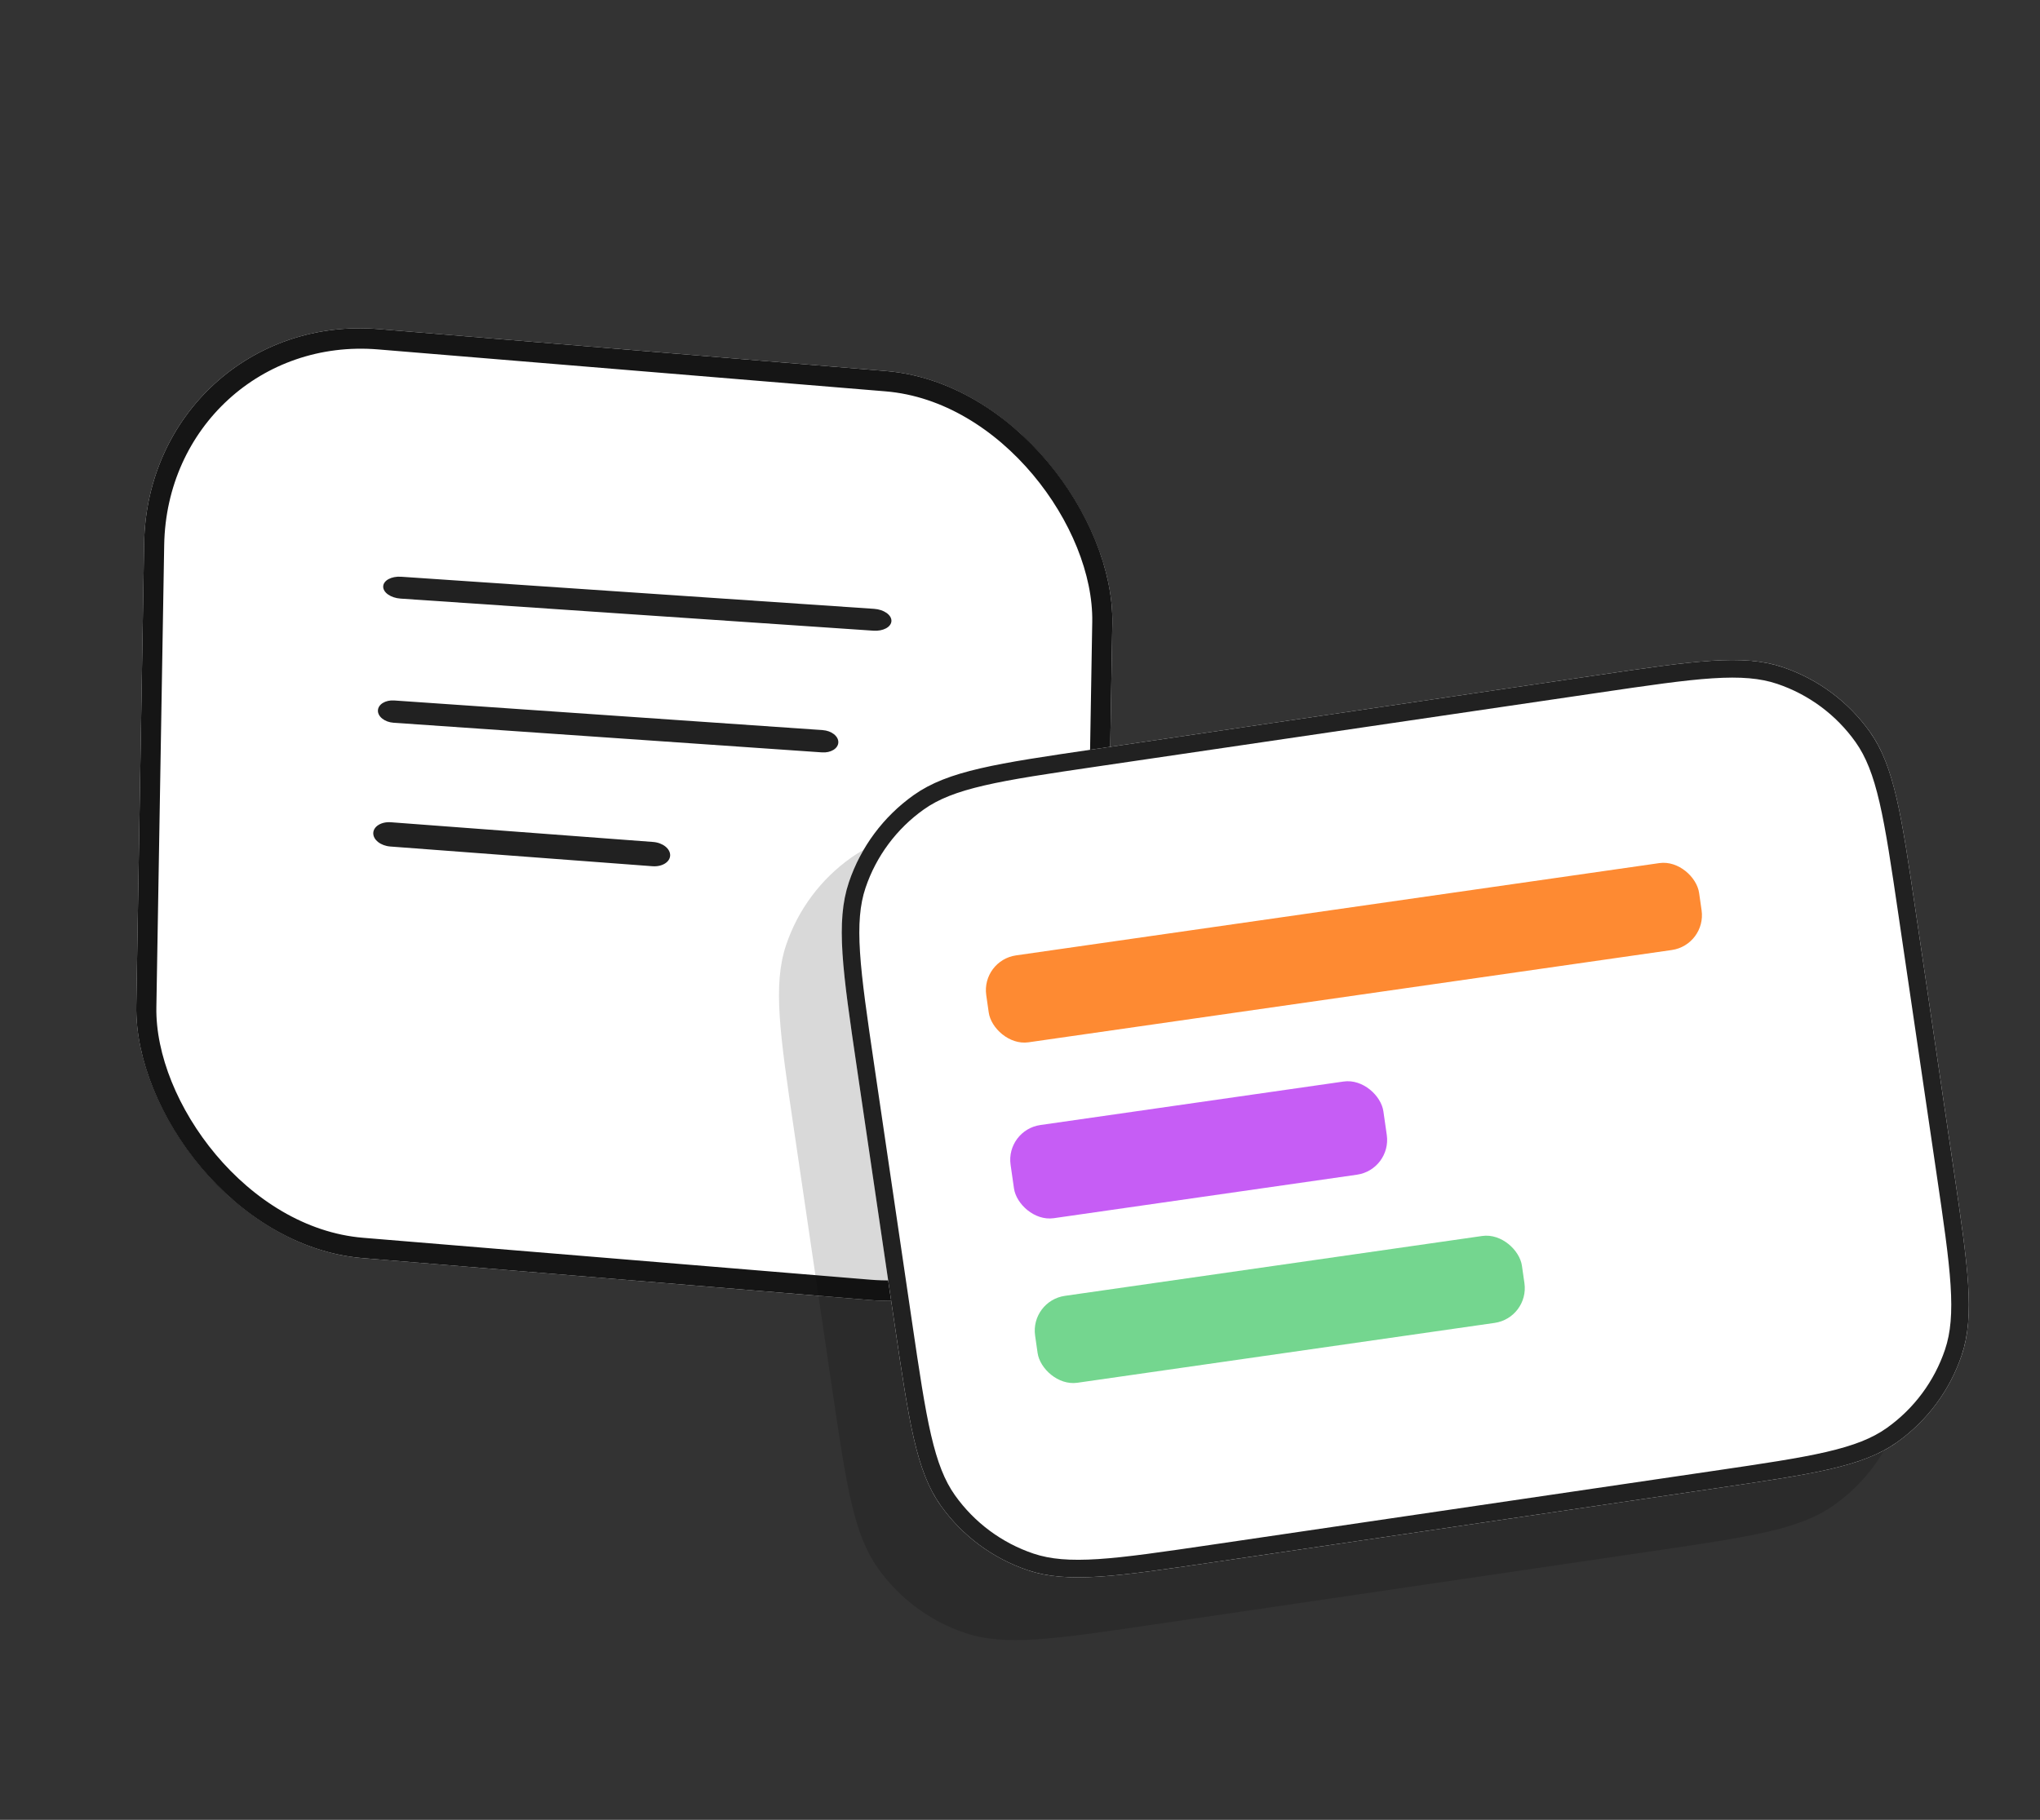 <?xml version='1.0' encoding='UTF-8'?>
<svg xmlns="http://www.w3.org/2000/svg" width="130" height="116" viewBox="0 0 130 116" fill="none">
<rect x="0" y="0" width="130" height="116" fill="#333333" stroke="none"/>
<rect opacity="0.3" width="29.44" height="5.196" rx="1.904" transform="matrix(-0.988 -0.149 -0.118 0.992 47.271 46.592)" fill="url(#paint0_linear_17085_454)"/>
<rect opacity="0.3" width="39.622" height="5.114" rx="1.904" transform="matrix(-0.988 -0.147 -0.12 0.992 55.822 59.346)" fill="url(#paint1_linear_17085_454)"/>
<rect width="62.198" height="58.925" rx="14.803" transform="matrix(0.992 0.082 -0.017 1.005 9.436 19.763)" fill="#000000" opacity="0.15"/><g>
<rect width="62.198" height="58.925" rx="14.803" transform="matrix(0.992 0.082 -0.017 1.005 9.436 19.763)" fill="white"/>
<rect x="0.628" y="0.701" width="60.908" height="57.635" rx="14.158" transform="matrix(0.992 0.082 -0.017 1.005 9.453 19.708)" stroke="#151515" stroke-width="1.29"/>
</g>
<path fill-rule="evenodd" clip-rule="evenodd" d="M24.419 37.383C24.431 36.999 24.943 36.721 25.564 36.763L55.703 38.809C56.324 38.851 56.818 39.197 56.807 39.581C56.795 39.966 56.283 40.244 55.662 40.202L25.523 38.156C24.902 38.114 24.408 37.768 24.419 37.383Z" fill="#212121"/>
<path fill-rule="evenodd" clip-rule="evenodd" d="M24.083 45.29C24.095 44.898 24.56 44.611 25.122 44.65L52.425 46.539C52.988 46.578 53.434 46.927 53.423 47.319C53.412 47.712 52.946 47.998 52.384 47.959L25.081 46.07C24.519 46.032 24.072 45.682 24.083 45.29Z" fill="#212121"/>
<path fill-rule="evenodd" clip-rule="evenodd" d="M23.787 53.103C23.798 52.676 24.302 52.367 24.912 52.413L41.621 53.669C42.232 53.715 42.717 54.099 42.706 54.526C42.694 54.953 42.19 55.261 41.58 55.216L24.871 53.959C24.261 53.913 23.775 53.53 23.787 53.103Z" fill="#212121"/>
<path d="M101.765 43.04C107.965 42.128 111.065 41.672 113.611 42.53C115.85 43.285 117.793 44.729 119.161 46.656C120.716 48.846 121.173 51.947 122.085 58.147L124.497 74.536C125.41 80.738 125.866 83.839 125.008 86.386C124.253 88.626 122.808 90.569 120.881 91.938C118.689 93.493 115.588 93.95 109.386 94.862L77.345 99.578C71.143 100.491 68.042 100.947 65.496 100.089C63.256 99.334 61.312 97.889 59.944 95.961C58.388 93.77 57.932 90.669 57.019 84.467L54.608 68.083C53.695 61.881 53.239 58.78 54.097 56.233C54.852 53.993 56.297 52.05 58.224 50.681C60.416 49.126 63.517 48.669 69.719 47.757L101.765 43.04Z" fill="#000000" opacity="0.15" transform="translate(-4 4)"/><g>
<g clip-path="url(#clip0_17085_454)">
<path d="M101.765 43.04C107.965 42.128 111.065 41.672 113.611 42.53C115.85 43.285 117.793 44.729 119.161 46.656C120.716 48.846 121.173 51.947 122.085 58.147L124.497 74.536C125.41 80.738 125.866 83.839 125.008 86.386C124.253 88.626 122.808 90.569 120.881 91.938C118.689 93.493 115.588 93.95 109.386 94.862L77.345 99.578C71.143 100.491 68.042 100.947 65.496 100.089C63.256 99.334 61.312 97.889 59.944 95.961C58.388 93.77 57.932 90.669 57.019 84.467L54.608 68.083C53.695 61.881 53.239 58.78 54.097 56.233C54.852 53.993 56.297 52.05 58.224 50.681C60.416 49.126 63.517 48.669 69.719 47.757L101.765 43.04Z" fill="white"/>
<rect x="64.082" y="72.03" width="24" height="6" rx="2.239" transform="rotate(-8.166 64.082 72.03)" fill="#C65DF5"/>
<rect x="65.645" y="82.919" width="31.341" height="5.597" rx="2.239" transform="rotate(-8.166 65.645 82.919)" fill="#74D68F"/>
<rect x="62.531" y="61.217" width="45.892" height="5.597" rx="2.239" transform="rotate(-8.166 62.531 61.217)" fill="#FE8A32"/>
</g>
<path d="M121.532 58.229L123.943 74.618C124.401 77.728 124.739 80.027 124.859 81.868C124.977 83.702 124.874 85.032 124.477 86.207C123.76 88.335 122.388 90.182 120.557 91.482C119.546 92.2 118.301 92.681 116.511 93.096C114.714 93.512 112.415 93.851 109.305 94.308L77.263 99.024C74.153 99.481 71.854 99.82 70.014 99.939C68.18 100.057 66.85 99.955 65.675 99.559C63.547 98.841 61.7 97.468 60.4 95.637C59.682 94.626 59.201 93.382 58.786 91.592C58.37 89.795 58.03 87.495 57.572 84.385L55.161 68.001C54.703 64.891 54.366 62.592 54.247 60.751C54.129 58.917 54.231 57.587 54.627 56.411C55.345 54.284 56.718 52.438 58.549 51.138C59.56 50.42 60.803 49.938 62.594 49.523C64.391 49.106 66.69 48.768 69.8 48.31L101.846 43.594C104.955 43.136 107.255 42.798 109.095 42.679C110.928 42.561 112.257 42.665 113.432 43.061C115.559 43.778 117.405 45.15 118.704 46.98C119.422 47.991 119.905 49.234 120.319 51.024C120.735 52.82 121.074 55.119 121.532 58.229Z" stroke="#212121" stroke-width="1.119"/>
</g>
<defs>
<linearGradient id="paint0_linear_17085_454" x1="0" y1="2.598" x2="29.44" y2="2.598" gradientUnits="userSpaceOnUse">
<stop stop-color="#D0B07B" stop-opacity="0.5"/>
<stop offset="1" stop-color="#D0B07B"/>
</linearGradient>
<linearGradient id="paint1_linear_17085_454" x1="0" y1="2.557" x2="39.622" y2="2.557" gradientUnits="userSpaceOnUse">
<stop stop-color="#D0B07B" stop-opacity="0.5"/>
<stop offset="1" stop-color="#D0B07B"/>
</linearGradient>
<clipPath id="clip0_17085_454">
<path d="M101.765 43.04C107.965 42.128 111.065 41.672 113.611 42.53C115.85 43.285 117.793 44.729 119.161 46.656C120.716 48.846 121.173 51.947 122.085 58.147L124.497 74.536C125.41 80.738 125.866 83.839 125.008 86.386C124.253 88.626 122.808 90.569 120.881 91.938C118.689 93.493 115.588 93.95 109.386 94.862L77.345 99.578C71.143 100.491 68.042 100.947 65.496 100.089C63.256 99.334 61.312 97.889 59.944 95.961C58.388 93.77 57.932 90.669 57.019 84.467L54.608 68.083C53.695 61.881 53.239 58.78 54.097 56.233C54.852 53.993 56.297 52.05 58.224 50.681C60.416 49.126 63.517 48.669 69.719 47.757L101.765 43.04Z" fill="white"/>
</clipPath>
</defs>
</svg>